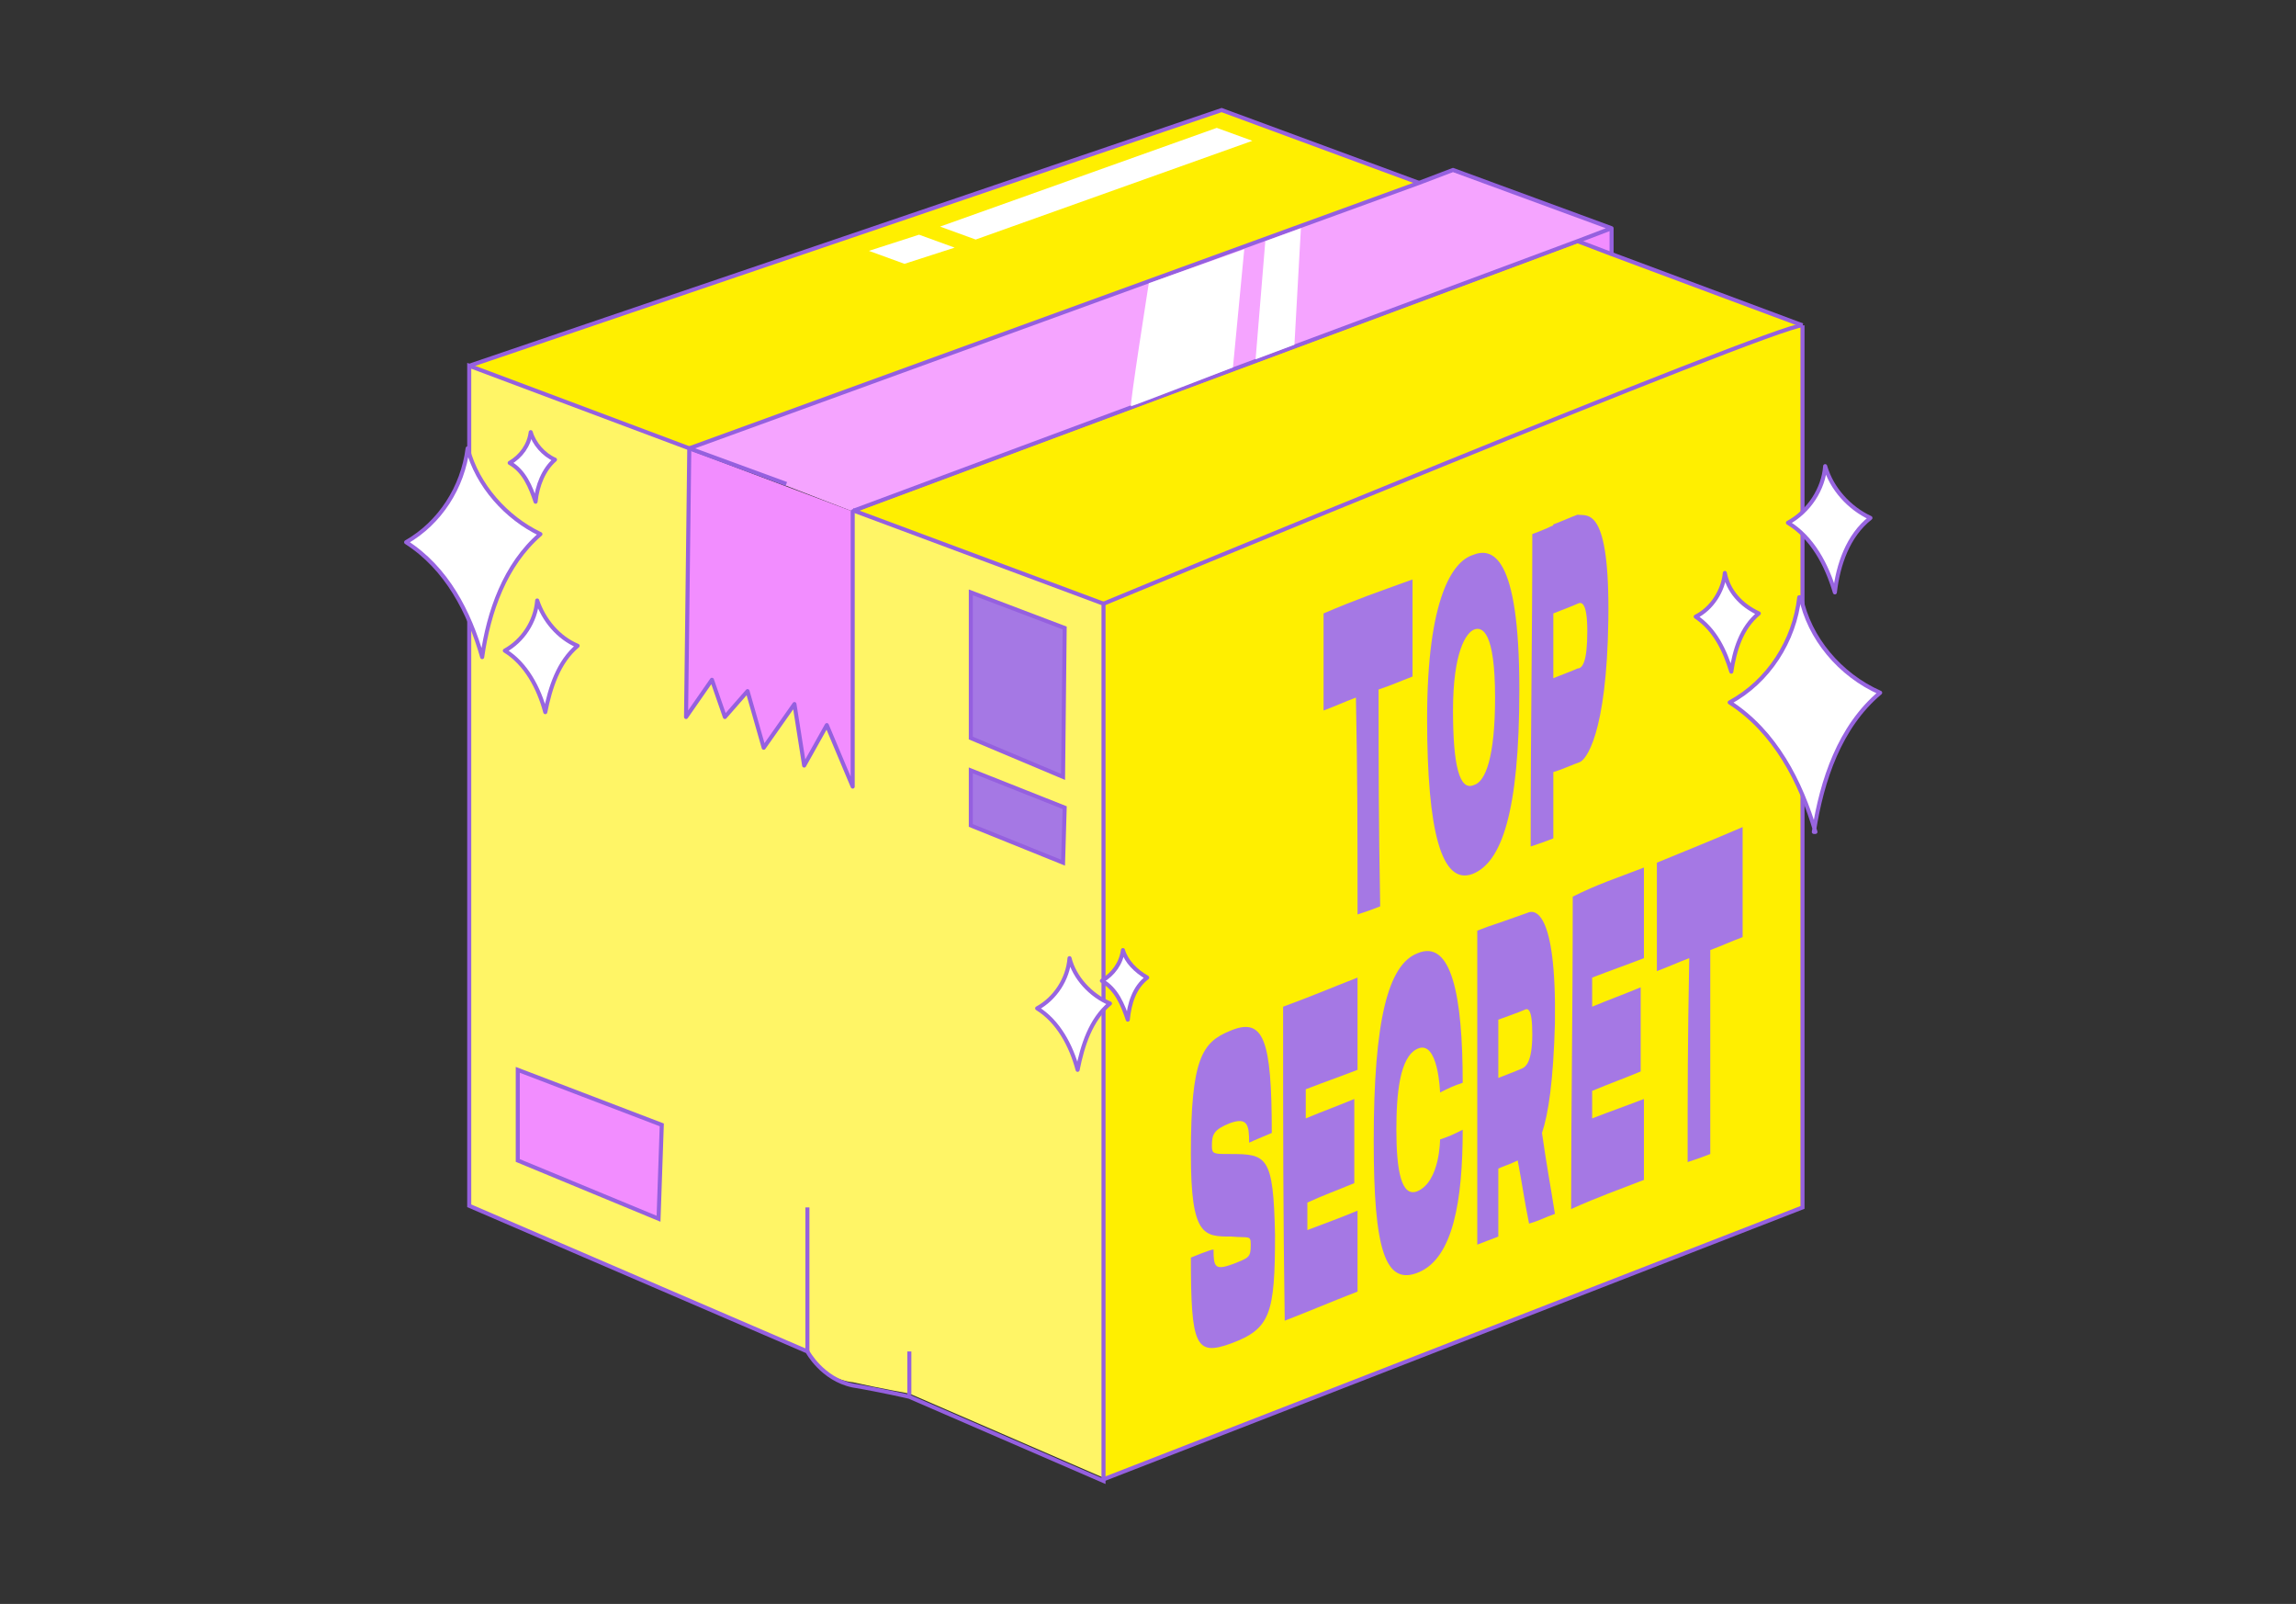 <svg xml:space="preserve" style="enable-background:new 0 0 141.9 99.1;" viewBox="0 0 141.9 99.1" y="0px" x="0px" xmlns:xlink="http://www.w3.org/1999/xlink" xmlns="http://www.w3.org/2000/svg" version="1.1">
<rect x="0" y="0" width="141.9" height="99.1" fill="#333333" stroke="none"/>
<style type="text/css">
	.st0{fill:#F5A4FF;}
	.st1{fill:#F28DFF;}
	.st2{fill:none;stroke:#9865E0;stroke-width:0.395;stroke-miterlimit:10;}
	.st3{fill:#BFA0EC;}
	.st4{fill:#9560DF;}
	.st5{fill:#9865E0;}
	.st6{fill:#FFEF00;}
	.st7{fill:#FFFFFF;}
	.st8{fill:#B088E7;}
	.st9{fill:#FFFFFF;stroke:#9865E0;stroke-width:0.395;stroke-miterlimit:10;}
	.st10{fill:#FFFFFF;stroke:#9865E0;stroke-width:0.395;stroke-linejoin:round;stroke-miterlimit:10;}
	.st11{fill:#9F70E2;}
	.st12{fill:#FFF566;}
	.st13{fill:#B691E9;}
	.st14{fill:none;stroke:#9865E0;stroke-width:0.25;stroke-miterlimit:10;}
	.st15{fill:none;stroke:#9865E0;stroke-width:0.267;stroke-miterlimit:10;}
	.st16{fill:none;stroke:#FFFFFF;stroke-width:0.5;stroke-linecap:round;stroke-miterlimit:10;}
	.st17{fill:none;stroke:#9560DF;stroke-width:0.269;stroke-miterlimit:10;}
	.st18{fill:none;stroke:#FFFFFF;stroke-width:2.151;stroke-linecap:round;stroke-miterlimit:10;}
	.st19{fill:#FFFFFF;stroke:#9865E0;stroke-width:0.269;stroke-linejoin:round;stroke-miterlimit:10;}
	.st20{fill:#A578E4;}
	.st21{fill:none;stroke:#9560DF;stroke-width:0.25;stroke-miterlimit:10;}
	.st22{fill:none;stroke:#9560DF;stroke-width:0.25;stroke-linejoin:round;stroke-miterlimit:10;}
	.st23{fill:#F28DFF;stroke:#9560DF;stroke-width:0.25;stroke-linejoin:round;stroke-miterlimit:10;}
	.st24{fill:#FFFFFF;stroke:#9865E0;stroke-width:0.25;stroke-linejoin:round;stroke-miterlimit:10;}
</style>
<g id="contour">
</g>
<g id="ombre">
</g>
<g id="shiny">
	<g id="XMLID_00000072252321405753164820000004668324387410346684_">
		<g>
			<path d="M111.4,20.1c0,0.8,0,54.5,0,54.5L68.2,91.4V37.3C68.2,37.3,109.6,20.1,111.4,20.1L111.4,20.1z" class="st6"></path>
			<path d="M99.6,15.7l11.8,4.4c-1.7,0-43.2,17.2-43.2,17.2l-15.3-5.7l44.6-16.6v0L99.6,15.7z" class="st6"></path>
			<polygon points="99.6,14.1 99.6,15.7 97.5,14.9 97.5,14.9" class="st1"></polygon>
			<polygon points="52.9,31.5 52.7,31.6 42.6,27.7 87.7,11.3 89.8,10.6 99.6,14.1 97.5,14.9" class="st0"></polygon>
			<polygon points="87.7,11.3 42.6,27.7 29,22.6 75.5,6.8" class="st6"></polygon>
			<path d="M49.9,83.5l-20.9-9V22.6l13.6,5.1c0,0.2-0.2,16.6-0.2,16.6l1.6-2.3l0.8,2.3l1.4-1.6l1,3.5l1.9-2.7l0.6,3.8
				l1.4-2.5l1.6,3.8V31.6l0.2-0.1l15.3,5.7v54.1l-12-5.2c0,0-1.7-0.3-3.5-0.7C50.8,85.2,49.9,83.5,49.9,83.5z M65.7,48l0.1-9.2
				L60,36.6v9L65.7,48z M65.7,53.3l0.1-3.5L60,47.6V51L65.7,53.3z M40.7,75.3l0.1-5.8L32,66.1v5.6L40.7,75.3z" class="st12"></path>
			<polygon points="65.8,38.8 65.7,48 60,45.6 60,36.6" class="st20"></polygon>
			<polygon points="65.8,49.9 65.7,53.3 60,51 60,47.6" class="st20"></polygon>
			<path d="M52.7,31.6v16.9l-1.6-3.8l-1.4,2.5l-0.6-3.8l-1.9,2.7l-1-3.5l-1.4,1.6L44,42.1l-1.6,2.3
				c0,0,0.2-16.4,0.2-16.6L52.7,31.6z" class="st1"></path>
			<polygon points="40.9,69.5 40.7,75.3 32,71.7 32,66.1" class="st1"></polygon>
		</g>
		<g>
			<path d="M42.6,27.7L29,22.6v51.9l20.9,9c0,0,0.9,1.7,2.8,2.1c1.8,0.3,3.5,0.7,3.5,0.7l12,5.2V37.3l-15.3-5.7
				l-0.2-0.1" class="st21"></path>
			<path d="M111.4,20.1c0,0.8,0,54.5,0,54.5L68.2,91.4" class="st21"></path>
			<path d="M68.2,37.3c0,0,41.5-17.2,43.2-17.2" class="st21"></path>
			<polyline points="97.5,14.9 99.6,15.7 111.4,20.1 111.4,20.1" class="st21"></polyline>
			<polyline points="29,22.6 75.5,6.8 87.7,11.3" class="st21"></polyline>
			<path d="M99.6,14.1l-9.8-3.6l-2.1,0.8L42.6,27.7c0,0.2-0.2,16.6-0.2,16.6l1.6-2.3l0.8,2.3l1.4-1.6l1,3.5l1.9-2.7
				l0.6,3.8l1.4-2.5l1.6,3.8V31.6l0.2-0.1l44.6-16.6L99.6,14.1z" class="st22"></path>
			<polygon points="32,66.1 32,71.7 40.7,75.3 40.9,69.5" class="st21"></polygon>
			<polygon points="60,36.6 60,45.6 65.7,48 65.8,38.8" class="st21"></polygon>
			<polygon points="60,47.6 60,51 65.7,53.3 65.8,49.9" class="st21"></polygon>
			<line y2="74.6" x2="49.9" y1="83.5" x1="49.9" class="st21"></line>
			<line y2="83.5" x2="56.2" y1="86.2" x1="56.2" class="st21"></line>
			<line y2="15.7" x2="99.6" y1="14.1" x1="99.6" class="st21"></line>
		</g>
	</g>
	<line y2="29.9" x2="48.6" y1="27.7" x1="42.6" class="st23"></line>
	<path d="M33.4,33c-2.2,1.9-3.2,4.8-3.6,7.6l0,0c-0.8-2.8-2.2-5.5-4.7-7.1c2.1-1.2,3.5-3.4,3.8-5.8l0,0
		C29.5,30,31.3,32,33.4,33L33.4,33z" class="st24"></path>
	<path d="M116.2,42.8c-2.5,2.1-3.6,5.4-4.1,8.6l0.1,0c-0.9-3.1-2.5-6.2-5.3-8c2.4-1.3,4-3.8,4.3-6.5l0.1,0
		C111.8,39.4,113.7,41.7,116.2,42.8L116.2,42.8z" class="st24"></path>
	<path d="M35.7,39.9c-1.2,1-1.7,2.6-2,4.1l0,0c-0.4-1.5-1.2-3-2.5-3.8c1.1-0.6,1.9-1.8,2-3.1l0,0
		C33.6,38.3,34.5,39.4,35.7,39.9L35.7,39.9z" class="st24"></path>
	<path d="M68.6,62c-1.2,1-1.7,2.6-2,4.1l0,0c-0.4-1.5-1.2-3-2.5-3.8c1.1-0.6,1.9-1.8,2-3.1l0,0
		C66.4,60.4,67.4,61.5,68.6,62L68.6,62z" class="st24"></path>
	<path d="M70.9,60.4c-0.8,0.6-1.1,1.6-1.2,2.6l0,0c-0.3-0.9-0.7-1.9-1.6-2.4c0.7-0.4,1.2-1.1,1.3-1.9l0,0
		C69.6,59.4,70.2,60,70.9,60.4L70.9,60.4z" class="st24"></path>
	<path d="M34.3,28.4C33.6,29,33.2,30,33.1,31l0,0c-0.3-0.9-0.7-1.9-1.6-2.4c0.7-0.4,1.2-1.1,1.3-1.9l0,0
		C33,27.4,33.6,28.1,34.3,28.4L34.3,28.4z" class="st24"></path>
	<path d="M115.6,32c-1.4,1.1-2,2.9-2.2,4.6l0,0c-0.5-1.7-1.4-3.4-2.9-4.3c1.3-0.7,2.2-2.1,2.3-3.5l0,0
		C113.2,30.2,114.3,31.4,115.6,32L115.6,32z" class="st24"></path>
	<path d="M108.7,37.9c-1.1,0.9-1.5,2.3-1.7,3.6l0,0c-0.4-1.3-1-2.6-2.2-3.4c1-0.5,1.7-1.6,1.8-2.7l0,0
		C106.8,36.5,107.6,37.4,108.7,37.9L108.7,37.9z" class="st24"></path>
	<path d="M71,17.5c0,0-1.2,7.6-1.1,7.6c0.1,0,6.3-2.4,6.3-2.4l0.7-7.3L71,17.5z" class="st7"></path>
	<polygon points="78.2,14.9 77.6,22.2 80,21.3 80.4,14.1" class="st7"></polygon>
	<polygon points="58.1,14 60.3,14.8 77.4,8.7 75.2,7.9" class="st7"></polygon>
	<polygon points="53.7,15.5 55.9,16.3 59,15.3 56.8,14.5" class="st7"></polygon>
</g>
<g id="Calque_4">
	<g>
		<g>
			<path d="M87.3,35.8c0,2.3,0,3.5,0,6c-0.8,0.3-1.2,0.5-2.1,0.8c0,5.1,0,7.9,0.1,13.4c-0.5,0.2-0.8,0.3-1.4,0.5
				c0-5.5,0-8.3-0.1-13.4c-0.8,0.3-1.2,0.5-2,0.8c0-2.5,0-3.8,0-6C83.9,37,85.1,36.6,87.3,35.8z" class="st20"></path>
			<path d="M93.9,42.6c0,7.6-1.1,10.7-2.9,11.4c-1.9,0.7-2.8-2.6-2.8-9.6c0-7.5,1.6-9.7,2.8-10.1
				C92.2,33.8,93.9,34.2,93.9,42.6z M92.4,43.1c0-4.1-0.8-4.4-1.3-4.2c-0.5,0.2-1.3,1.4-1.3,5c0,3.4,0.4,5,1.3,4.6
				C91.8,48.3,92.4,46.8,92.4,43.1z" class="st20"></path>
			<path d="M99.4,38.3c-0.1,7.1-1.4,8.7-1.8,8.8c-0.3,0.1-1.2,0.5-1.6,0.6c0,1.6,0,2.5,0,4.1c-0.5,0.2-0.8,0.3-1.4,0.5
				c0-8.2,0.1-12.5,0.1-19.3c0.5-0.2,0.8-0.3,1.2-0.5c0,0,0.1,0,0.1-0.1c0.3-0.1,1.2-0.5,1.5-0.6C98.1,31.9,99.5,31.2,99.4,38.3z
				 M98.1,39c0-1.9-0.4-1.8-0.6-1.7c-0.2,0.1-1.5,0.6-1.5,0.6c0,1.6,0,2.4,0,4c0,0,1.3-0.5,1.5-0.6C97.8,41.3,98.1,40.9,98.1,39z" class="st20"></path>
			<path d="M78.6,70c0,0-1.2,0.5-1.4,0.6c0-1.1-0.1-1.6-1.2-1.2c-1,0.4-1.1,0.7-1.1,1.4c0,0.5,0.1,0.5,1.1,0.5
				c2.3,0,2.7,0.1,2.8,5c0,4.9-0.3,5.8-2.7,6.7c-2.2,0.8-2.5,0.2-2.5-5.3c0,0,1.2-0.5,1.4-0.5c0,1.1,0.1,1.3,1.2,0.9
				c1-0.4,1.1-0.4,1.1-1.2c0-0.6-0.1-0.4-1.2-0.5c-1.7,0-2.5,0-2.5-5.1c0-5.9,0.7-6.9,2.4-7.6C78.1,62.8,78.6,64.2,78.6,70z" class="st20"></path>
			<path d="M83.9,60.4c0,2.3,0,3.4,0,5.7c-1.3,0.5-1.9,0.7-3.2,1.2c0,0.7,0,1.1,0,1.8c1.2-0.5,1.8-0.7,3-1.2
				c0,2.1,0,3.2,0,5.2c-1.2,0.5-1.8,0.7-2.9,1.2c0,0.7,0,1,0,1.7c1.3-0.5,1.9-0.7,3.1-1.2c0,2.1,0,3.1,0,5c-1.8,0.7-2.7,1.1-4.5,1.8
				c-0.1-6.9-0.1-11.2-0.1-19.4C81.2,61.5,82.1,61.1,83.9,60.4z" class="st20"></path>
			<path d="M90.4,66.9c-0.6,0.2-0.8,0.3-1.4,0.6c0,0-0.1-3.3-1.4-2.7c-1.1,0.5-1.3,2.8-1.3,5c0,2.5,0.3,4.2,1.3,3.8
				c1.4-0.6,1.4-3.2,1.4-3.2c0.6-0.2,0.8-0.3,1.4-0.6c0,4.4-0.6,7.9-2.7,8.8c-2.1,0.9-2.8-1.4-2.8-8.1c0-7.5,0.9-10.9,2.7-11.6
				C89.7,58,90.4,61.5,90.4,66.9z" class="st20"></path>
			<path d="M95.3,70c0.3,2.1,0.5,3.1,0.8,5c-0.6,0.2-0.9,0.4-1.6,0.6c-0.3-1.5-0.4-2.3-0.7-3.9c-0.4,0.2-1,0.4-1.2,0.5
				c0,1.7,0,2.6,0,4.2c-0.5,0.2-0.8,0.3-1.3,0.5c0-6.9,0-11.1,0-19.4c0.5-0.2,0.8-0.3,1.4-0.5c0.3-0.1,1.4-0.5,1.7-0.6
				c0.4-0.2,1.8-0.3,1.7,6.8C96,66.8,95.7,68.8,95.3,70z M94.7,63.9c0-1.7-0.3-1.6-0.5-1.5C94,62.5,92.6,63,92.6,63
				c0,1.4,0,2.2,0,3.6c0,0,1.3-0.5,1.5-0.6C94.3,65.9,94.7,65.6,94.7,63.9z" class="st20"></path>
			<path d="M101.6,53.6c0,2.3,0,3.4,0,5.6c-1.3,0.5-1.9,0.7-3.2,1.2c0,0.7,0,1.1,0,1.8c1.2-0.5,1.8-0.7,3-1.2
				c0,2.1,0,3.2,0,5.2c-1.2,0.5-1.8,0.7-3,1.2c0,0.7,0,1,0,1.7c1.3-0.5,1.9-0.7,3.2-1.2c0,2.1,0,3.1,0,5c-1.8,0.7-2.7,1-4.5,1.8
				c0-6.9,0.1-11.1,0.1-19.3C98.8,54.6,99.8,54.3,101.6,53.6z" class="st20"></path>
			<path d="M107.7,51.1c0,2.7,0,4.1,0,6.8c-0.8,0.3-1.2,0.5-2,0.8c0,5.4,0,8,0,12.6c-0.5,0.2-0.8,0.3-1.4,0.5
				c0-4.6,0-7.2,0.1-12.6c-0.8,0.3-1.2,0.5-2,0.8c0-2.6,0-4,0-6.7C104.6,52.4,105.6,52,107.7,51.1z" class="st20"></path>
		</g>
	</g>
</g>
</svg>
